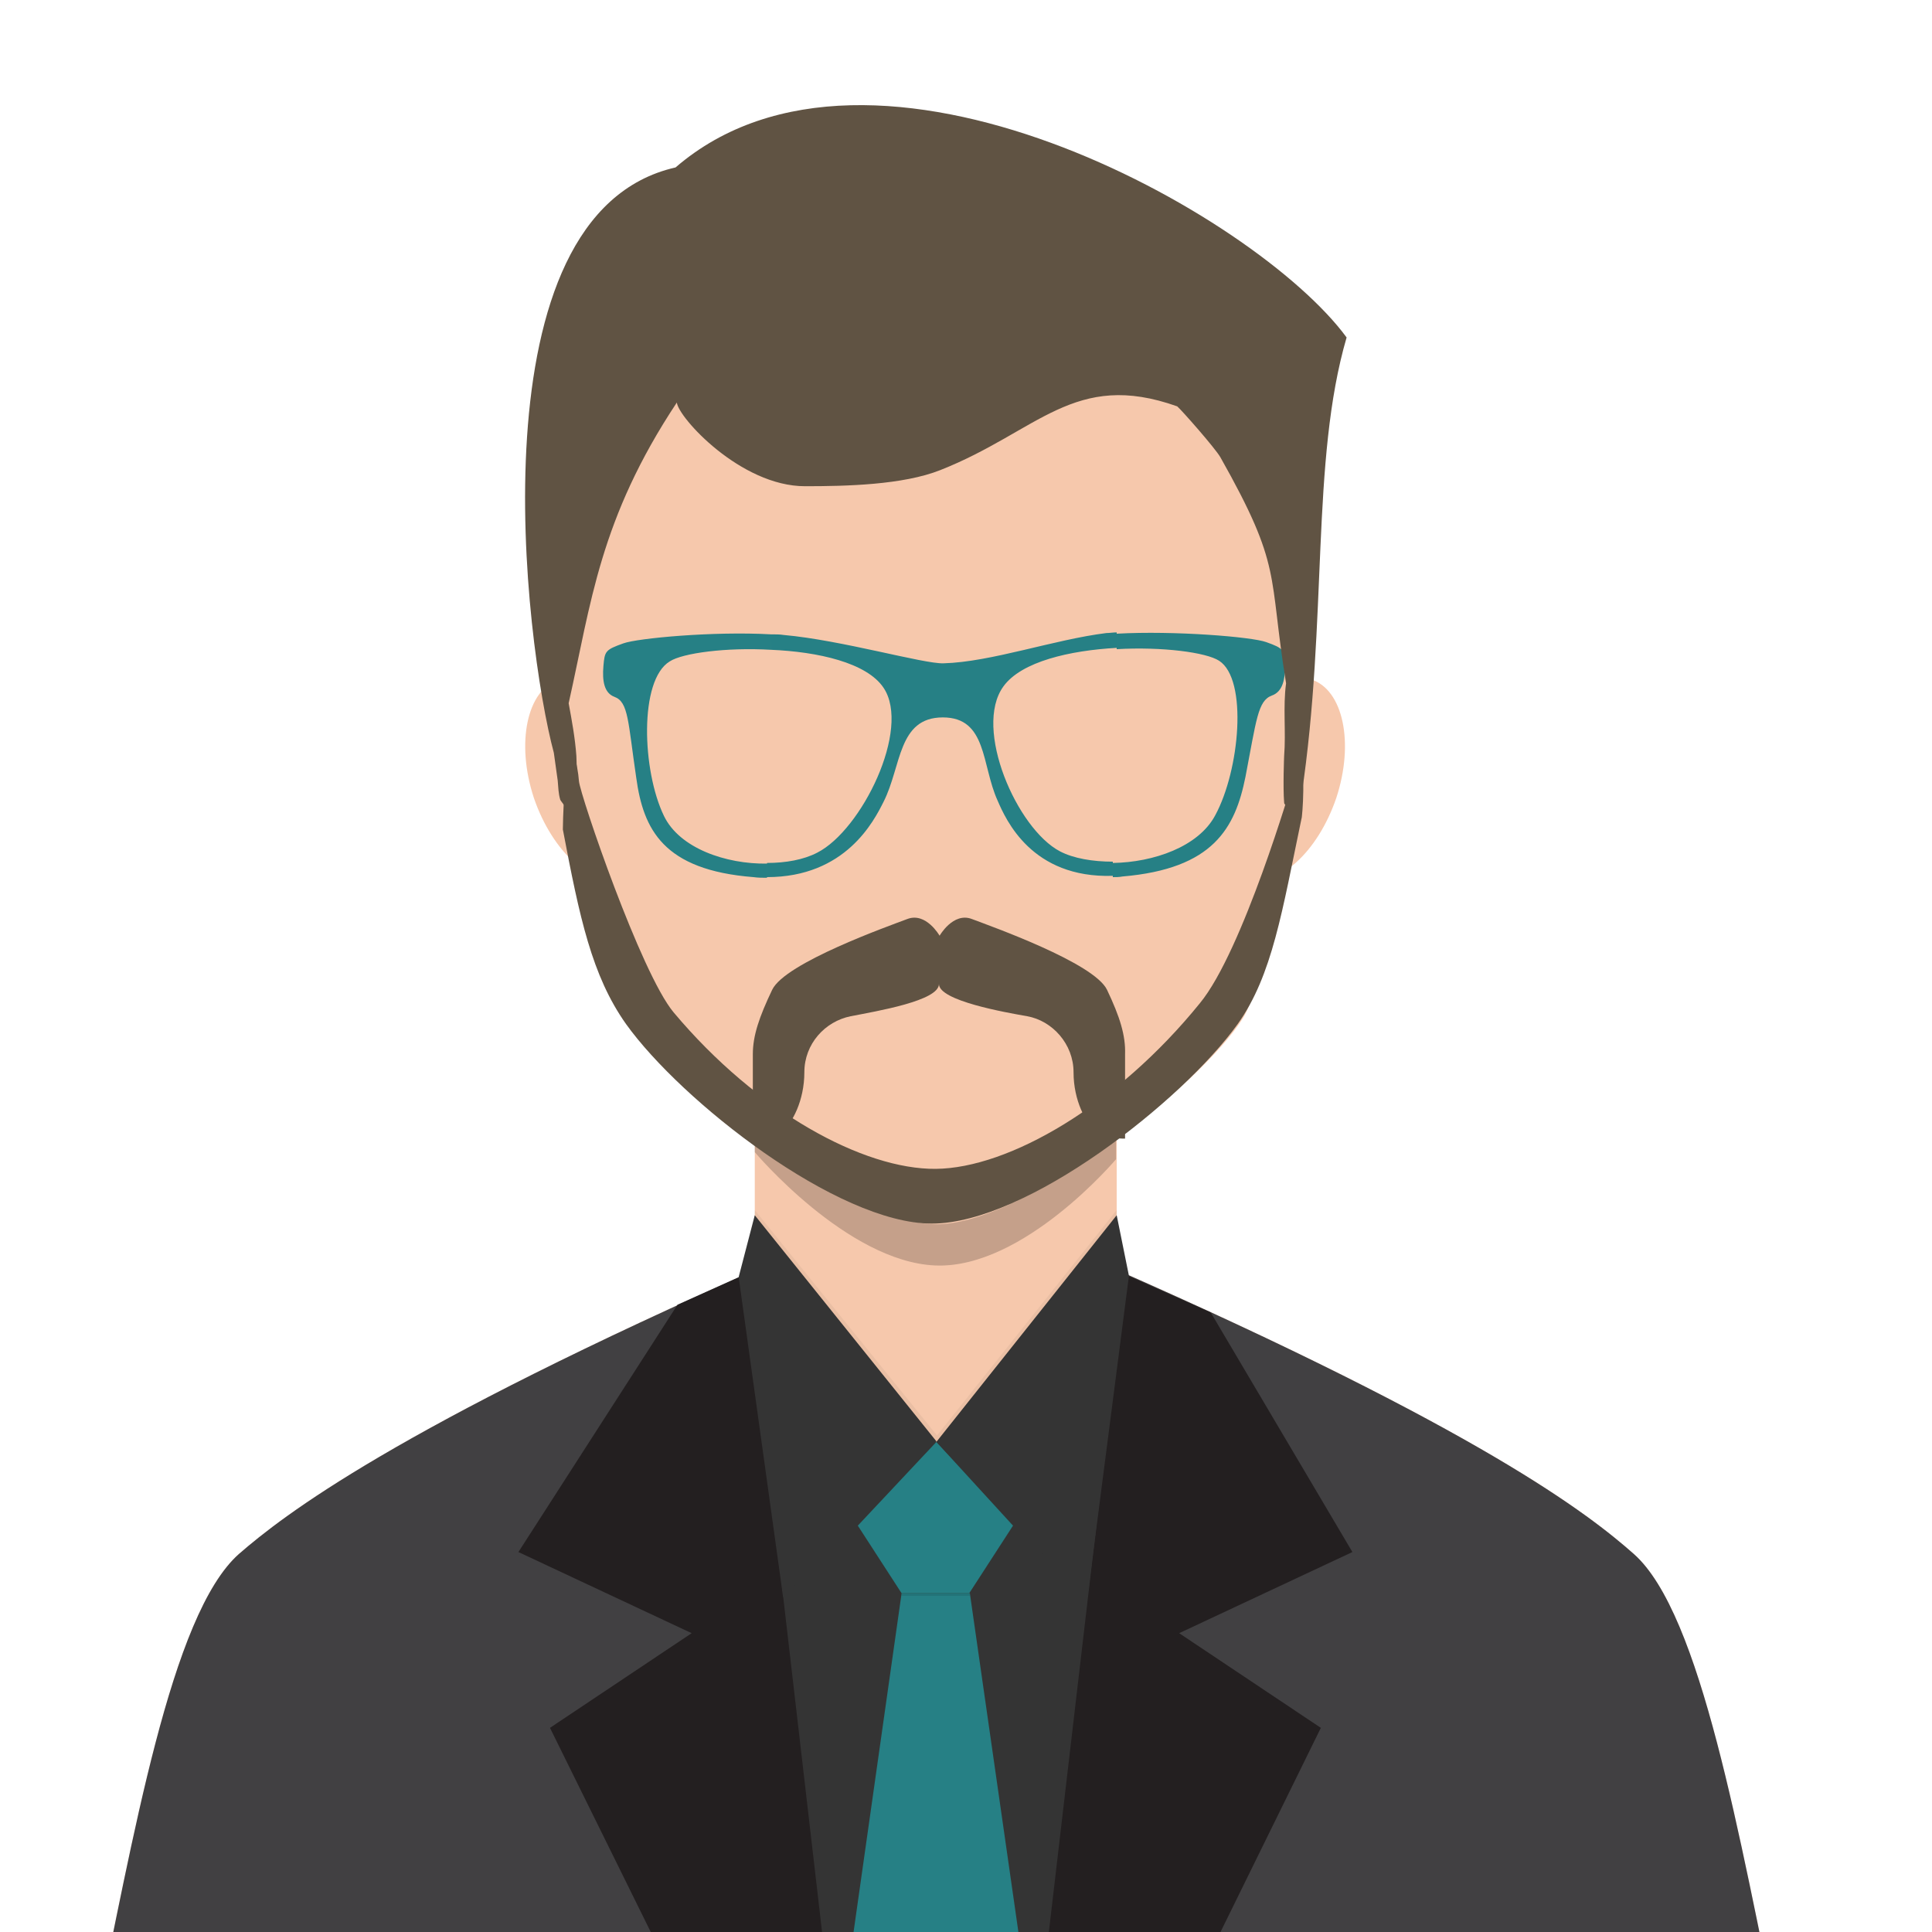 <?xml version="1.0" encoding="utf-8"?>
<!-- Generator: Adobe Illustrator 19.1.1, SVG Export Plug-In . SVG Version: 6.00 Build 0)  -->
<svg version="1.1" id="Layer_1" xmlns="http://www.w3.org/2000/svg" xmlns:xlink="http://www.w3.org/1999/xlink" x="0px" y="0px"
	 viewBox="0 0 300 300" style="enable-background:new 0 0 300 300;" xml:space="preserve">
<style type="text/css">
	.st0{fill-rule:evenodd;clip-rule:evenodd;fill:#FFDECC;}
	.st1{fill-rule:evenodd;clip-rule:evenodd;fill:#414042;}
	.st2{fill-rule:evenodd;clip-rule:evenodd;fill:#F6C8AC;}
	.st3{fill-rule:evenodd;clip-rule:evenodd;fill:#343434;}
	.st4{fill-rule:evenodd;clip-rule:evenodd;fill:#231F20;}
	.st5{fill-rule:evenodd;clip-rule:evenodd;fill:#268085;}
	.st6{opacity:0.2;}
	.st7{opacity:5.000000e-002;}
	.st8{opacity:0.1;fill-rule:evenodd;clip-rule:evenodd;}
	.st9{fill:#605343;}
	.st10{fill-rule:evenodd;clip-rule:evenodd;fill:#605343;}
</style>
<g>
	<path class="st0" d="M119.2,196.4c-57.8,25.4-75.2,38.9-82.1,44.9c-10.6,9.4-16.4,44.2-22.6,73.8h130.9h130.9
		c-6.2-29.6-12.1-64.5-22.6-73.8c-6.9-6.1-23.6-19.2-81.4-44.6L119.2,196.4z"/>
	<path class="st1" d="M119.2,196.4c-57.8,25.4-75.2,38.9-82.1,44.9c-10.6,9.4-16.4,44.2-22.6,73.8h130.9h130.9
		c-6.2-29.6-12.1-64.5-22.6-73.8c-6.9-6.1-23.6-19.2-81.4-44.6L119.2,196.4z"/>
	<path class="st2" d="M117.2,145.8v42.9v21.2c15.4,18.3,40.7,18.9,56.2,0v-21.2v-42.9C173.4,111.2,117.2,111.2,117.2,145.8z"/>
	<path class="st2" d="M86.8,105.5c4.9-1.6,11.2,4,14.1,12.5c2.8,8.6,1.1,16.8-3.9,18.4c-4.9,1.6-11.2-4-14.1-12.5
		C80.1,115.4,81.8,107.1,86.8,105.5z"/>
	<path class="st2" d="M203.6,105.5c-5-1.6-11.2,4-14.1,12.5c-2.8,8.6-1.1,16.8,3.9,18.4c5,1.6,11.2-4,14.1-12.5
		C210.3,115.4,208.6,107.1,203.6,105.5z"/>
	<path class="st3" d="M145.5,223.9c0,0-39.2,9.4-39.2,11.7c0,2.4,14.9,79.5,14.9,79.5h53.2l6.1-79.2L145.5,223.9z"/>
	<polygon class="st4" points="117.2,197.2 117.2,209.9 129.4,315.1 108.5,315.1 85.4,268.3 107.4,253.6 80.5,241 105.2,202.6 	"/>
	<polygon class="st4" points="173.4,197.3 173.4,209.9 161.1,315.1 182.1,315.1 205.1,268.3 183.1,253.6 210,241 188,203.8 	"/>
	<path class="st5" d="M133.2,236.9l6.8,10.5c3.5,0,7,0,10.5,0l6.8-10.5l-11.9-13L133.2,236.9z"/>
	<polygon class="st5" points="140,247.4 130.4,315.1 160.3,315.1 150.6,247.4 	"/>
	<path class="st3" d="M117.2,188.7l-2.5,9.6l6.9,49.7l23.8-24.2L117.2,188.7z"/>
	<path class="st6" d="M117.2,176.9v2c0,0,14.3,17,28,17.6c13.7,0.6,28.1-16.5,28.1-16.5v-3.1"/>
	<g>
		<path class="st2" d="M145.4,30.7c-86.4,0-53.3,118.4-47.6,127.4c6.2,10,33.7,32,47.6,32c14,0,41.4-22,47.6-32
			C198.7,149.1,231.8,30.7,145.4,30.7z"/>
	</g>
	<path class="st3" d="M173.4,188.7l1.9,9.4l-6.5,50.4l-23.4-24.6L173.4,188.7z"/>
	<polyline class="st7" points="117.2,188.7 145.5,223.9 173.4,188.7 173.4,187.9 145.5,222.9 117.2,187.9 117.2,188.7 	"/>
	<polygon class="st8" points="140,247.4 150.6,247.4 150.6,247.8 140,247.8 	"/>
	<g>
		<path class="st9" d="M201.6,118.3c-0.4,1.6-0.9,3-0.9,3s-7.7,26.4-14.4,34.5c-12.8,15.8-29.6,25.6-41,25.7
			c-11.2,0.1-27.7-8.8-40.7-24.3c-5.1-6.1-14.5-33.7-14.7-35.9c-0.1-1.4-0.4-2.8-0.7-4.2c-1.7-0.1-1.8,11.7-1.8,11.7
			c2.6,13.7,4.5,22.7,9.8,30.2c8.6,12,32.8,31,47.5,31c14.7,0,38.9-19,47.5-31c5.4-7.6,6.9-17.6,9.9-31.9
			C202.2,127.2,202.9,118.4,201.6,118.3z"/>
		<g>
			<path class="st10" d="M171.9,153.7c-2-4.2-18.1-9.9-21-11c-2.9-1.1-5,2.6-5,2.6s-2.1-3.7-5-2.6c-2.9,1.1-19,6.8-21,11
				c-2,4.2-3,7.1-3,10c0,2.9,0,13.1,0,13.1s2.9,0.2,4.5-1.1c1.6-1.2,3.5-4.8,3.5-9.2c0-4.4,3.2-7.9,7.2-8.7c4.1-0.8,13.7-2.4,13.7-5
				c0,2.6,10.3,4.4,13.7,5c3.9,0.7,7.2,4.3,7.2,8.7c0,4.4,1.9,7.9,3.5,9.2c1.6,1.2,4.5,1.1,4.5,1.1s0-10.2,0-13.1
				C174.8,160.8,173.9,157.9,171.9,153.7z"/>
		</g>
	</g>
	<path class="st5" d="M172.8,136.2c0.5,0,1,0,1.5-0.1c14.1-1.2,17.5-7.5,19.1-15.5c1.7-8.8,1.9-11.8,4.1-12.6c1.7-0.6,2.1-2.6,2-4.8
		c-0.1-2.3-0.1-2.5-2.9-3.5c-2.2-0.8-14.2-1.8-23.2-1.3l0,2.4c7.1-0.4,13.9,0.5,15.9,1.8c4.5,2.9,3.2,17-0.6,24
		c-2.6,4.9-9.6,7.3-15.9,7.4L172.8,136.2z M146.5,103c-3.1,0.1-15.8-3.6-24.8-4.4c-0.6-0.1-1.3-0.1-2-0.1l0,2.4
		c7.3,0.3,14.9,2,17.5,5.9c4.3,6.4-3.4,22.1-10.3,25.6c-2.1,1.1-4.9,1.6-7.8,1.6l0,2.2c12.2,0,16.6-8.7,18.1-11.7
		c2.8-5.5,2.2-13.1,9.2-13.1c6.9,0,6,7.4,8.5,12.9c1.3,3,5.3,12.1,17.9,11.7l0-2.2c-3.1,0-6.1-0.5-8.2-1.6
		c-6.7-3.5-13.5-19.1-8.8-25.6c2.8-3.9,10.4-5.6,17.6-6l0-2.4c-0.6,0-1.1,0.1-1.6,0.1C163.7,99.3,153.9,102.8,146.5,103z
		 M119.7,98.5c-8.9-0.5-20.7,0.6-22.9,1.4c-2.8,1-2.9,1.2-3.1,3.5c-0.2,2.3,0.1,4.2,1.7,4.8c2.2,0.8,2.1,3.8,3.4,12.6
		c1.1,8,4.2,14.3,18.2,15.4c0.7,0.1,1.4,0.1,2.1,0.1l0-2.2c-6.4,0.1-13.6-2.4-16-7.4c-3.4-7-3.9-21.1,0.9-24c2-1.3,8.8-2.2,15.7-1.8
		L119.7,98.5z"/>
</g>
<g>
	<g>
		<path class="st9" d="M104.9,26c30.5-26.3,90.2,7.3,104.2,26.4c-5.6,19.2-2.9,43.8-7,71.1c0,0,0-0.1,0-0.1c0,0.3-0.1,0.6-0.2,0.8
			c-0.1,0.2-0.6,0.9-0.7,1c-0.1,0.3-1.2,0-1.6-0.2c-0.1-0.1-0.2-0.2-0.2-0.4c-0.2-2.4,0-7.2,0-7.2c0.3-3.8-0.2-7.6,0.3-11.3
			c-2.8-17.2-0.5-17.9-10.2-35.1c-0.8-1.4-6-7.3-6.7-7.9C166.8,57.4,161.2,67,146,73c-5.8,2.3-14.6,2.5-21,2.5
			c-10,0-19.7-10.7-19.9-13c-12,18.1-13.3,31.1-16.8,46.7c0.5,2.7,1,5.4,1.2,8.2c0,0.1,0.2,4.8,0,7.2c0,0.1-0.1,0.3-0.2,0.4
			c-0.4,0.2-1.4,0.4-1.6,0.2c-0.1-0.2-0.6-0.8-0.7-1c-0.3-1-0.3-1.9-0.4-3c-0.2-1.4-0.4-2.8-0.6-4.3C81.5,100.1,73.1,33.2,104.9,26z
			 M150.2,48.6c0.5-0.2,1-0.3,1.5-0.4c-0.7,0.2-1.5,0.4-2.2,0.6C149.7,48.6,150,48.6,150.2,48.6z"/>
	</g>
</g>
</svg>

